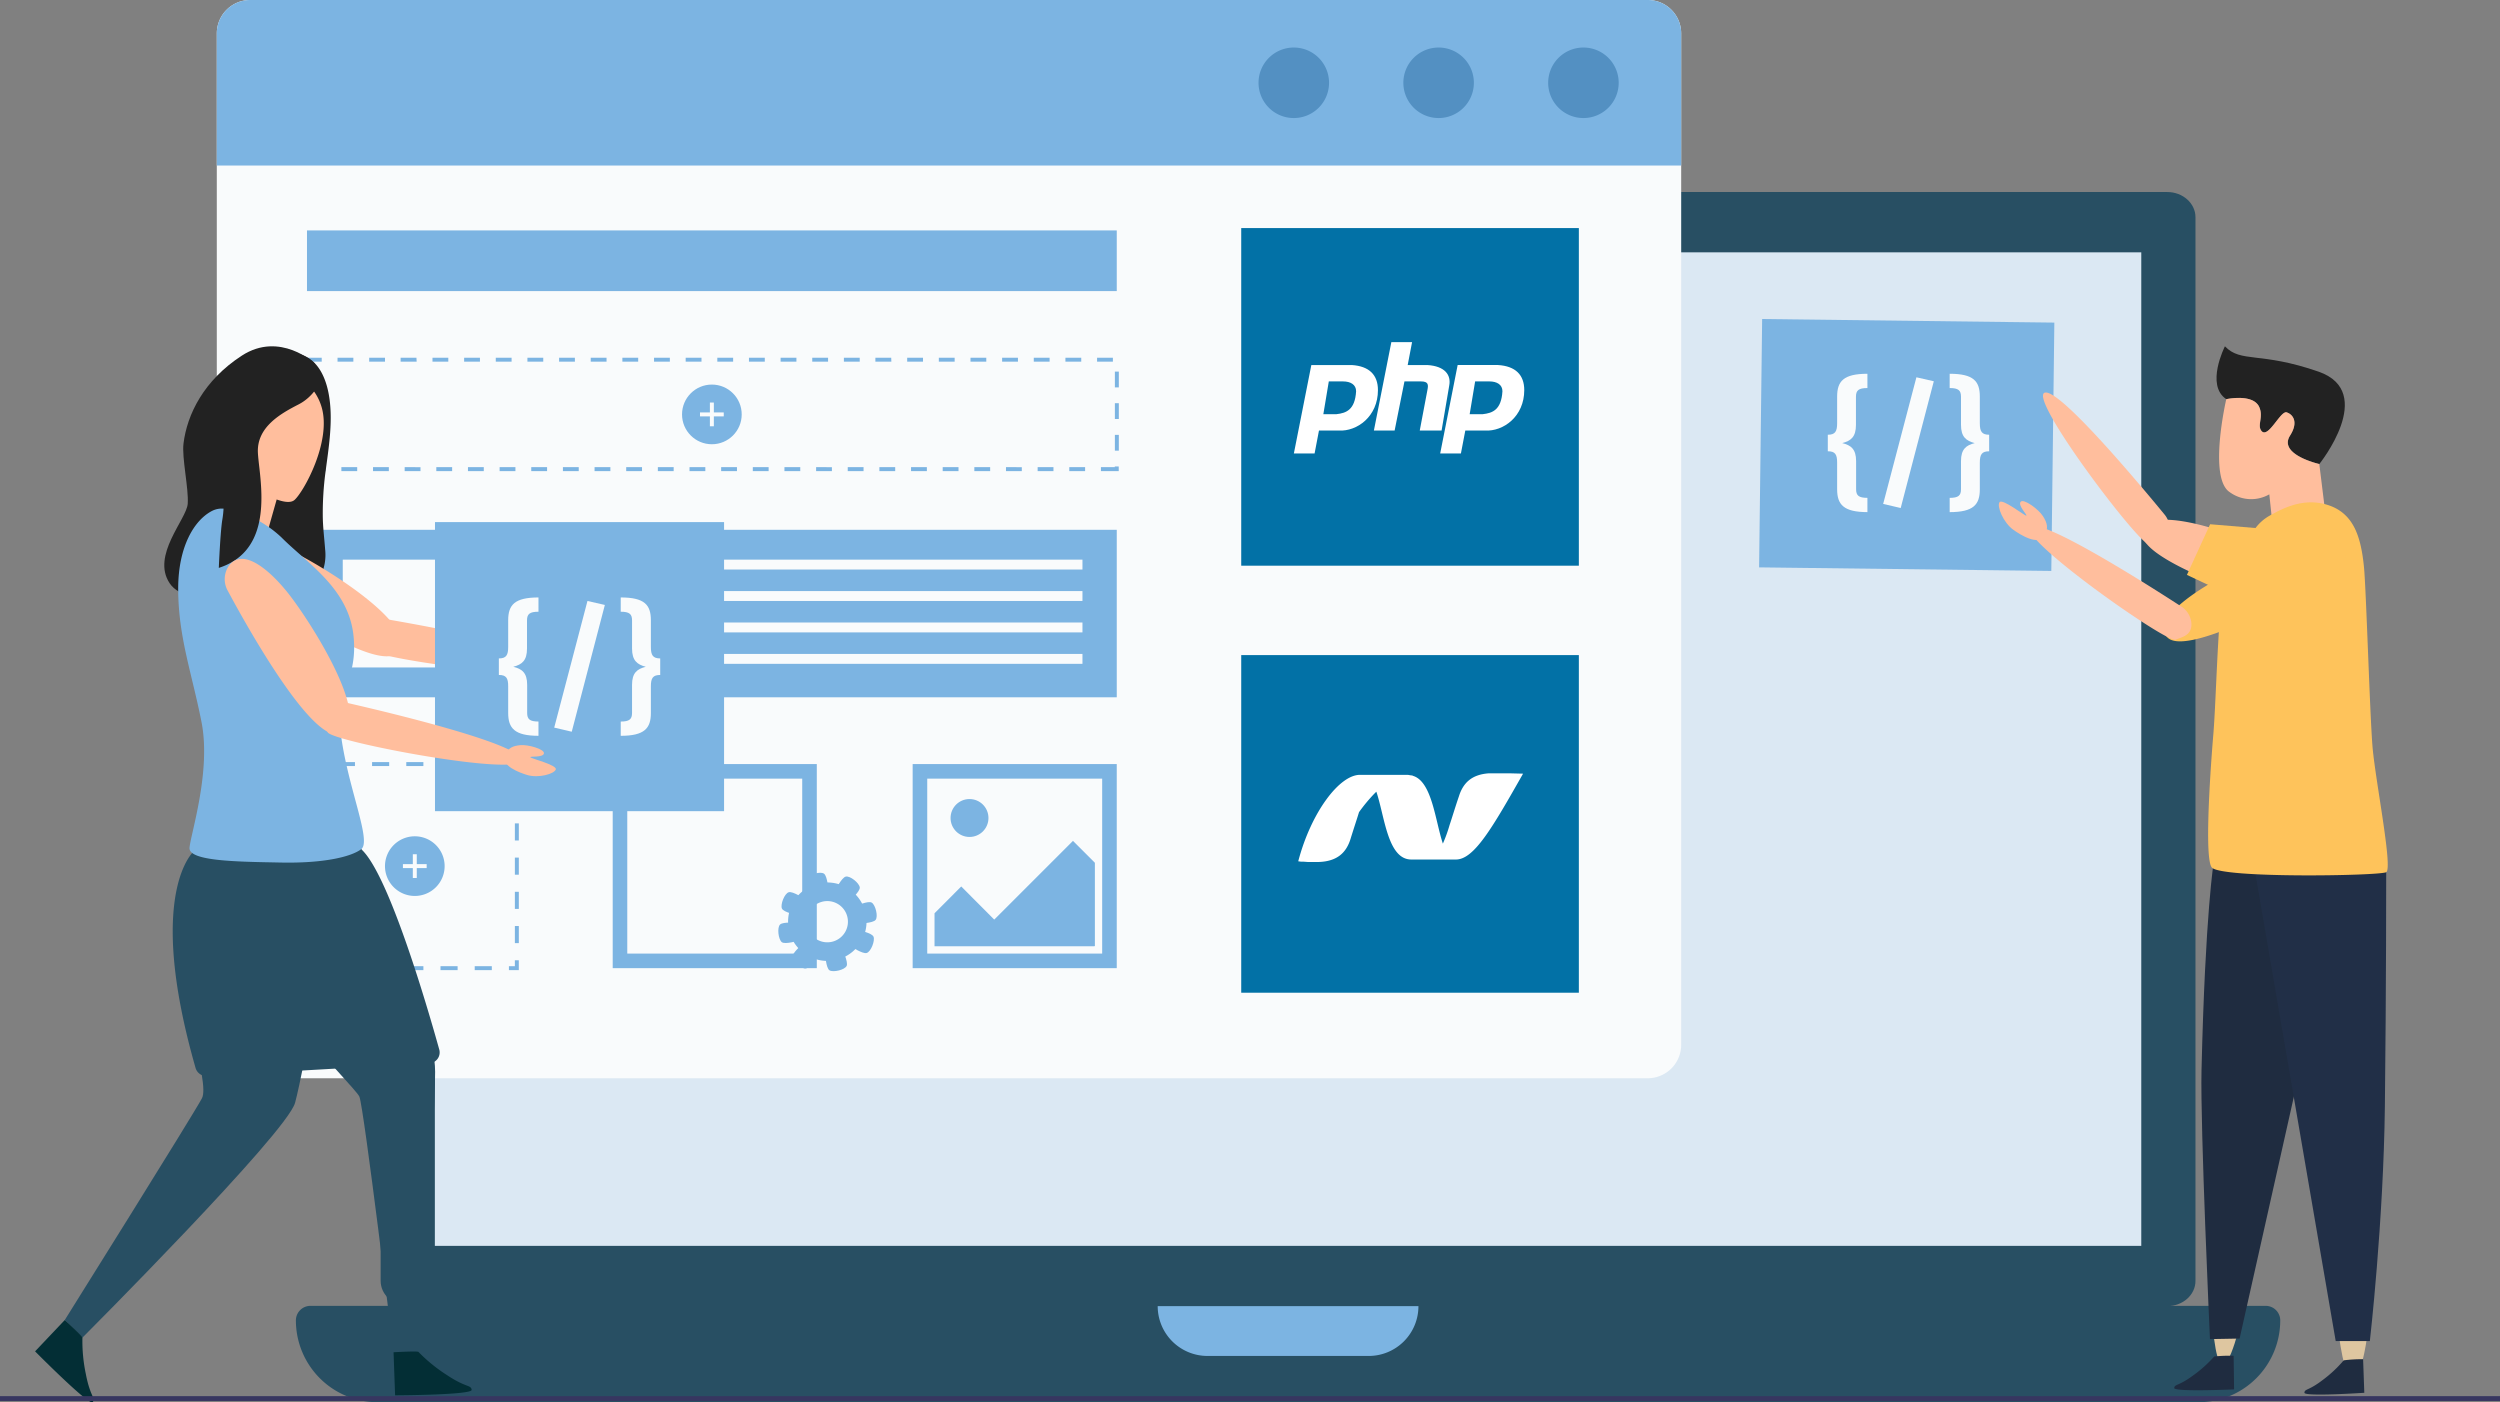 <svg id="IT_Service_Panama_ic_5" xmlns="http://www.w3.org/2000/svg" width="570" height="319.738" viewBox="0 0 570 319.738">
  <rect x="0" y="0" width="570" height="319.738" fill="#808080" stroke="none"/>
  <g id="IT_Service_Pakistan_ic_5">
    <g id="IT_Service_Maldives_ic_5">
      <g id="Hire_Magento_section_1">
        <g id="Group_2633" data-name="Group 2633" transform="translate(67.464 43.781)">
          <path id="Path_10451" data-name="Path 10451" d="M798.157,453.389c0,3.171-2.881,5.75-6.436,5.75H390.812c-3.553,0-6.436-2.578-6.436-5.75V210.869c0-3.171,2.883-5.75,6.436-5.75H791.722c3.557,0,6.436,2.578,6.436,5.75Z" transform="translate(-365.053 -205.119)" fill="#284f63"/>
          <path id="Path_10452" data-name="Path 10452" d="M780.985,440.025a.014.014,0,0,1-.005.009.013.013,0,0,1-.01,0H391.934a.013.013,0,0,1-.013-.012V213.512H780.987Z" transform="translate(-360.239 -199.764)" fill="#dbe8f3"/>
          <path id="Path_10453" data-name="Path 10453" d="M806.358,382.13H391.238a18.658,18.658,0,0,1-18.657-18.656h0a3.314,3.314,0,0,1,3.313-3.314H821.7a3.313,3.313,0,0,1,3.312,3.313h0a18.658,18.658,0,0,1-18.657,18.657Z" transform="translate(-372.581 -106.204)" fill="#284f63"/>
          <path id="Path_10454" data-name="Path 10454" d="M551.985,360.2v.01a11.344,11.344,0,0,1-11.344,11.345H503.89A11.354,11.354,0,0,1,492.537,360.2h0" transform="translate(-296.045 -106.179)" fill="#7cb4e2"/>
        </g>
        <g id="Group_2671" data-name="Group 2671" transform="translate(49.43)">
          <g id="Group_2635" data-name="Group 2635" transform="translate(0)">
            <path id="Path_10455" data-name="Path 10455" d="M695.65,186.023V416.6a7.631,7.631,0,0,1-7.615,7.632H369.4a7.635,7.635,0,0,1-7.632-7.632V186.023a7.621,7.621,0,0,1,7.632-7.632H688.033a7.617,7.617,0,0,1,7.616,7.632Z" transform="translate(-361.768 -178.391)" fill="#f9fbfc"/>
            <path id="Path_10456" data-name="Path 10456" d="M695.65,186.023v30.111H361.768V186.023a7.621,7.621,0,0,1,7.632-7.632H688.033a7.617,7.617,0,0,1,7.616,7.632Z" transform="translate(-361.768 -178.391)" fill="#7cb4e2"/>
            <g id="Group_2634" data-name="Group 2634" transform="translate(237.516 10.837)">
              <path id="Path_10457" data-name="Path 10457" d="M563.166,193.045a8.039,8.039,0,1,1-8.039-8.038,8.039,8.039,0,0,1,8.039,8.038Z" transform="translate(-481.05 -185.007)" fill="#5390c2"/>
              <path id="Path_10458" data-name="Path 10458" d="M543.008,193.045a8.039,8.039,0,1,1-8.039-8.038,8.039,8.039,0,0,1,8.039,8.038Z" transform="translate(-493.911 -185.007)" fill="#5390c2"/>
              <path id="Path_10459" data-name="Path 10459" d="M522.85,193.045a8.039,8.039,0,1,1-8.039-8.038A8.039,8.039,0,0,1,522.85,193.045Z" transform="translate(-506.772 -185.007)" fill="#5390c2"/>
            </g>
          </g>
          <g id="Group_2636" data-name="Group 2636" transform="translate(158.656 174.206)">
            <rect id="Rectangle_712" data-name="Rectangle 712" width="46.533" height="46.533" fill="#7cb4e2"/>
            <rect id="Rectangle_713" data-name="Rectangle 713" width="39.885" height="39.885" transform="translate(3.324 3.324)" fill="#f9fbfc"/>
            <ellipse id="Ellipse_123" data-name="Ellipse 123" cx="4.321" cy="4.321" rx="4.321" ry="4.321" transform="translate(8.642 7.977)" fill="#7cb4e2"/>
            <path id="Path_10460" data-name="Path 10460" d="M498.233,300.434v18.985l-.186.051H461.672v-7.525l6.089-6.111,7.525,7.551,17.948-17.949Z" transform="translate(-456.686 -277.925)" fill="#7cb4e2"/>
          </g>
          <g id="Group_2637" data-name="Group 2637" transform="translate(90.267 174.206)">
            <rect id="Rectangle_714" data-name="Rectangle 714" width="46.533" height="46.533" fill="#7cb4e2"/>
            <rect id="Rectangle_715" data-name="Rectangle 715" width="39.886" height="39.885" transform="translate(3.323 3.324)" fill="#f9fbfc"/>
          </g>
          <rect id="Rectangle_716" data-name="Rectangle 716" width="76.978" height="76.978" transform="translate(233.57 149.361)" fill="#0271a6"/>
          <rect id="Rectangle_716-2" data-name="Rectangle 716" width="76.978" height="76.978" transform="translate(233.57 52)" fill="#0271a6"/>
          <rect id="Rectangle_717" data-name="Rectangle 717" width="184.628" height="13.832" transform="translate(20.562 52.537)" fill="#7cb4e2"/>
          <g id="Group_2645" data-name="Group 2645" transform="translate(20.562 120.795)">
            <rect id="Rectangle_718" data-name="Rectangle 718" width="184.628" height="38.189" fill="#7cb4e2"/>
            <rect id="Rectangle_719" data-name="Rectangle 719" width="24.582" height="24.582" transform="translate(8.156 6.803)" fill="#f9fbfc"/>
            <g id="Group_2644" data-name="Group 2644" transform="translate(43.601 6.803)">
              <g id="Group_2640" data-name="Group 2640">
                <rect id="Rectangle_720" data-name="Rectangle 720" width="133.208" height="2.255" fill="#f9fbfc"/>
              </g>
              <g id="Group_2641" data-name="Group 2641" transform="translate(0 14.333)">
                <rect id="Rectangle_721" data-name="Rectangle 721" width="133.208" height="2.255" fill="#f9fbfc"/>
              </g>
              <g id="Group_2642" data-name="Group 2642" transform="translate(0 7.167)">
                <rect id="Rectangle_722" data-name="Rectangle 722" width="133.208" height="2.255" fill="#f9fbfc"/>
              </g>
              <g id="Group_2643" data-name="Group 2643" transform="translate(0 21.5)">
                <rect id="Rectangle_723" data-name="Rectangle 723" width="133.208" height="2.255" fill="#f9fbfc"/>
              </g>
            </g>
          </g>
          <g id="Group_2659" data-name="Group 2659" transform="translate(21.425 173.756)">
            <g id="Group_2654" data-name="Group 2654" transform="translate(0)">
              <g id="Group_2646" data-name="Group 2646" transform="translate(45.179 45.179)">
                <path id="Path_10463" data-name="Path 10463" d="M404.685,314.306H402.43v-.9h1.353v-1.354h.9Z" transform="translate(-402.43 -312.051)" fill="#7cb4e2"/>
              </g>
              <g id="Group_2647" data-name="Group 2647" transform="translate(6.159 46.533)">
                <path id="Path_10464" data-name="Path 10464" d="M413.729,313.779h-3.9v-.9h3.9Zm-7.8,0h-3.9v-.9h3.9Zm-7.8,0h-3.9v-.9h3.9Zm-7.8,0h-3.9v-.9h3.9Zm-7.8,0h-3.9v-.9h3.9Z" transform="translate(-378.609 -312.877)" fill="#7cb4e2"/>
              </g>
              <g id="Group_2648" data-name="Group 2648" transform="translate(0.001 45.179)">
                <path id="Path_10465" data-name="Path 10465" d="M377.1,314.306h-2.255v-2.255h.9V313.4h1.354Z" transform="translate(-374.849 -312.051)" fill="#7cb4e2"/>
              </g>
              <g id="Group_2649" data-name="Group 2649" transform="translate(0.001 6.158)">
                <path id="Path_10466" data-name="Path 10466" d="M375.75,323.347h-.9v-3.9h.9Zm0-7.8h-.9v-3.9h.9Zm0-7.8h-.9v-3.9h.9Zm0-7.8h-.9v-3.9h.9Zm0-7.8h-.9v-3.9h.9Z" transform="translate(-374.849 -288.229)" fill="#7cb4e2"/>
              </g>
              <g id="Group_2650" data-name="Group 2650">
                <path id="Path_10467" data-name="Path 10467" d="M375.75,286.724h-.9v-2.255H377.1v.9H375.75Z" transform="translate(-374.848 -284.469)" fill="#7cb4e2"/>
              </g>
              <g id="Group_2651" data-name="Group 2651" transform="translate(6.158 0.001)">
                <path id="Path_10468" data-name="Path 10468" d="M413.729,285.371h-3.9v-.9h3.9Zm-7.8,0h-3.9v-.9h3.9Zm-7.8,0h-3.9v-.9h3.9Zm-7.8,0h-3.9v-.9h3.9Zm-7.8,0h-3.9v-.9h3.9Z" transform="translate(-378.609 -284.469)" fill="#7cb4e2"/>
              </g>
              <g id="Group_2652" data-name="Group 2652" transform="translate(45.179)">
                <path id="Path_10469" data-name="Path 10469" d="M404.685,286.724h-.9v-1.354H402.43v-.9h2.255Z" transform="translate(-402.43 -284.469)" fill="#7cb4e2"/>
              </g>
              <g id="Group_2653" data-name="Group 2653" transform="translate(46.534 6.158)">
                <path id="Path_10470" data-name="Path 10470" d="M404.159,323.347h-.9v-3.9h.9Zm0-7.8h-.9v-3.9h.9Zm0-7.8h-.9v-3.9h.9Zm0-7.8h-.9v-3.9h.9Zm0-7.8h-.9v-3.9h.9Z" transform="translate(-403.257 -288.229)" fill="#7cb4e2"/>
              </g>
            </g>
            <g id="Group_2658" data-name="Group 2658" transform="translate(16.916 16.915)">
              <path id="Path_10471" data-name="Path 10471" d="M398.781,301.6a6.8,6.8,0,1,1-6.8-6.8,6.8,6.8,0,0,1,6.8,6.8Z" transform="translate(-385.176 -294.795)" fill="#7cb4e2"/>
              <g id="Group_2657" data-name="Group 2657" transform="translate(4.096 4.096)">
                <g id="Group_2655" data-name="Group 2655" transform="translate(2.255)">
                  <rect id="Rectangle_724" data-name="Rectangle 724" width="0.902" height="5.413" fill="#f9fbfc"/>
                </g>
                <g id="Group_2656" data-name="Group 2656" transform="translate(0 2.255)">
                  <rect id="Rectangle_725" data-name="Rectangle 725" width="5.413" height="0.902" fill="#f9fbfc"/>
                </g>
              </g>
            </g>
          </g>
          <g id="Group_2665" data-name="Group 2665" transform="translate(20.133 81.555)">
            <g id="Group_2660" data-name="Group 2660" transform="translate(0)">
              <path id="Path_10472" data-name="Path 10472" d="M559.6,254.039h-4.061v-.9h3.158v-.152h.9Zm-7.668,0h-3.608v-.9h3.608Zm-7.215,0h-3.608v-.9h3.607Zm-7.219,0h-3.607v-.9H537.5Zm-7.215,0h-3.607v-.9h3.607Zm-7.215,0h-3.607v-.9h3.607Zm-7.215,0h-3.61v-.9h3.61Zm-7.219,0h-3.608v-.9h3.608Zm-7.215,0H497.81v-.9h3.607Zm-7.215,0H490.6v-.9H494.2Zm-7.215,0H483.38v-.9h3.607Zm-7.215,0h-3.607v-.9h3.607Zm-7.215,0H468.95v-.9h3.607Zm-7.215,0h-3.608v-.9h3.608Zm-7.219,0h-3.607v-.9h3.607Zm-7.215,0H447.3v-.9h3.607Zm-7.215,0h-3.608v-.9h3.608Zm-7.215,0h-3.608v-.9h3.608Zm-7.219,0h-3.607v-.9h3.607Zm-7.215,0h-3.607v-.9h3.607Zm-7.215,0h-3.607v-.9h3.607Zm-7.215,0h-3.61v-.9h3.61Zm-7.218,0H396.79v-.9H400.4Zm-7.215,0h-3.608v-.9h3.608Zm-7.215,0H382.36v-.9h3.608Zm-7.215,0h-3.608v-.9h3.608Zm-3.76-3.458h-.9v-3.608h.9Zm184.627-1.2h-.9V245.77h.9Zm-184.627-6.011h-.9v-3.608h.9Zm184.627-1.206h-.9v-3.607h.9Zm-184.627-6.011h-.9v-3.607h.9Zm184.627-1.2h-.9v-3.607h.9Zm-1.353-5.864h-3.607v-.9h3.607Zm-7.215,0h-3.607v-.9h3.607Zm-7.215,0h-3.608v-.9h3.608Zm-7.215,0h-3.61v-.9h3.61Zm-7.219,0H525.8v-.9H529.4Zm-7.215,0H518.58v-.9h3.608Zm-7.215,0h-3.607v-.9h3.607Zm-7.215,0h-3.641v-.9h3.607Zm-7.215,0h-3.607v-.9h3.607Zm-7.215,0H489.72v-.9h3.607Zm-7.215,0h-3.607v-.9h3.607Zm-7.215,0H475.29v-.9H478.9Zm-7.215,0h-3.607v-.9h3.607Zm-7.215,0h-3.607v-.9h3.607Zm-7.215,0h-3.607v-.9h3.607Zm-7.218,0h-3.607v-.9h3.607Zm-7.215,0h-3.608v-.9h3.608Zm-7.215,0H432v-.9H435.6Zm-7.215,0h-3.61v-.9h3.61Zm-7.219,0h-3.607v-.9h3.607Zm-7.215,0h-3.607v-.9h3.607Zm-7.215,0h-3.607v-.9h3.607Zm-7.215,0h-3.659v-.9h3.61Zm-7.218,0H388.7v-.9h3.607Zm-7.215,0h-3.608v-.9h3.608Zm-7.215,0H374.57v-.149h-.452v-.752h3.76Z" transform="translate(-374.09 -228.18)" fill="#7cb4e2"/>
            </g>
            <g id="Group_2664" data-name="Group 2664" transform="translate(85.94 6.127)">
              <ellipse id="Ellipse_125" data-name="Ellipse 125" cx="6.803" cy="6.803" rx="6.803" ry="6.803" transform="translate(0 0)" fill="#7cb4e2"/>
              <g id="Group_2663" data-name="Group 2663" transform="translate(4.097 4.097)">
                <g id="Group_2661" data-name="Group 2661" transform="translate(2.255)">
                  <rect id="Rectangle_726" data-name="Rectangle 726" width="0.902" height="5.412" fill="#f9fbfc"/>
                </g>
                <g id="Group_2662" data-name="Group 2662" transform="translate(0 2.255)">
                  <rect id="Rectangle_727" data-name="Rectangle 727" width="5.413" height="0.902" fill="#f9fbfc"/>
                </g>
              </g>
            </g>
          </g>
        </g>
        <g id="Group_2683" data-name="Group 2683" transform="translate(8 78.96)">
          <path id="Path_10502" data-name="Path 10502" d="M331.658,267.262c3.932,1.087,5.745,5.1,6.465,8.791,1.169,5.973.061,12.319-.712,18.268a71.632,71.632,0,0,0-.593,9.73c.019,2.577.349,5.086.535,7.651a10.976,10.976,0,0,1-.69,5.333,5.153,5.153,0,0,1-5.014,3.189q-5.334-.1-10.671.181a30.343,30.343,0,0,0-5.9.637C312.531,321.691,327,265.972,331.658,267.262Z" transform="translate(-271.226 -265.434)" fill="#222"/>
          <path id="Path_10503" data-name="Path 10503" d="M343,270.352s-7.889-7.417-16.6-1.765-12.481,13.436-13.3,20.029c-.409,3.279,1.2,10.205.963,13.738s-8.361,11.775-4.121,18.131,21.994,3.075,24.583.367S343,270.352,343,270.352Z" transform="translate(-279.26 -266.463)" fill="#222"/>
          <rect id="Rectangle_731" data-name="Rectangle 731" width="10.46" height="11.955" transform="translate(45.963 28.746) rotate(15.843)" fill="#ffbe9d"/>
          <path id="Path_10504" data-name="Path 10504" d="M322.307,296.475s6.533,4.1,8.573,2.363,8.513-13.294,6.21-21.18-11.936-11.175-17.615-7.936-6.637,21.827-2.758,24A39.873,39.873,0,0,0,322.307,296.475Z" transform="translate(-271.758 -263.785)" fill="#ffbe9d"/>
          <path id="Path_10505" data-name="Path 10505" d="M325.27,295.3" transform="translate(-257.317 -228.243)" fill="none" stroke="#d5bb95" stroke-miterlimit="10" stroke-width="0.881"/>
          <path id="Path_10506" data-name="Path 10506" d="M314.77,283.932" transform="translate(-271.237 -243.305)" fill="#64a295"/>
          <g id="Group_2681" data-name="Group 2681" transform="translate(42.855 7.122)">
            <path id="Path_10507" data-name="Path 10507" d="M346.023,300.019c-1.07,3.573,5.3,4.721,7.491,5.033,3.565.5,8.117-1.6,8.342-3.007s-7.957-2.083-8.175-2.446,3.793-.423,3.868-1.768-5.242-1.958-7.449-1.371S346.694,297.779,346.023,300.019Z" transform="translate(-272.819 -234.118)" fill="#dec6a0"/>
            <path id="Path_10508" data-name="Path 10508" d="M314.555,288.385a5.39,5.39,0,0,0,2.33,5.261c7.549,5.393,33.153,23.048,37.544,17.771,5.163-6.2-18.487-20.513-25.859-23.79C322.426,284.893,315.467,283.476,314.555,288.385Z" transform="translate(-314.497 -248.831)" fill="#ffbe9d"/>
            <path id="Path_10509" data-name="Path 10509" d="M329.478,294.725a5.306,5.306,0,0,1,4.73-1.386c8.447,1.472,39,7.045,39.879,10.7,1.019,4.242-43.411-1.77-44.4-3.865C328.915,298.544,327.522,296.721,329.478,294.725Z" transform="translate(-295.914 -238.063)" fill="#ffbe9d"/>
            <g id="Group_2680" data-name="Group 2680" transform="translate(81.278 0) rotate(45)">
              <rect id="Rectangle_732" data-name="Rectangle 732" width="65.91" height="65.91" transform="translate(0 46.606) rotate(-45)" fill="#7cb4e2"/>
              <g id="Group_2679" data-name="Group 2679" transform="translate(25.843 25.832)">
                <path id="Path_10510" data-name="Path 10510" d="M5.292,2.3C3.878,3.716,3.811,4.516,4.836,5.544l4.54,4.54c1.937,1.935,1.779,3.372.73,5.154,1.731-1.051,3.193-1.277,5.133.661l4.54,4.54c1.024,1.026,1.823.958,3.214-.433l2.3,2.3c-3.856,3.854-6.114,3.649-8.554,1.209l-4.312-4.31c-1.323-1.326-2.144-1.509-3.33-.321L6.432,16.217c1.188-1.186.981-2.028-.342-3.354l-4.31-4.31C-.682,6.091-.866,3.856,2.99,0Z" transform="translate(0 16.24)" fill="#f9fbfc"/>
                <path id="Path_10511" data-name="Path 10511" d="M3.445,0l15.1,25.776L15.057,27.94,0,2.164Z" transform="translate(11.456 6.746)" fill="#f9fbfc"/>
                <path id="Path_10512" data-name="Path 10512" d="M8.531,1.79,12.843,6.1c1.323,1.323,2.164,1.528,3.352.342l2.669,2.669c-1.186,1.186-1,2.007.321,3.331l4.31,4.312c2.442,2.44,2.669,4.675-1.186,8.531l-2.3-2.3c1.391-1.391,1.458-2.191.433-3.214l-4.54-4.54c-1.937-1.94-1.71-3.4-.684-5.112C13.46,11.142,12,11.325,10.062,9.388l-4.54-4.54C4.494,3.822,3.7,3.888,2.3,5.281L0,2.978C3.857-.878,6.071-.673,8.531,1.79Z" transform="translate(16.25)" fill="#f9fbfc"/>
              </g>
            </g>
          </g>
          <path id="Path_10513" data-name="Path 10513" d="M312.42,285.474" transform="translate(-274.352 -241.261)" fill="#dec6a0"/>
          <path id="Path_10514" data-name="Path 10514" d="M323.853,283.339a7.582,7.582,0,0,0-8.972,3.428,28.969,28.969,0,0,0-4.312,17.829c1.277,13.5,8.571,15.655,8.571,29.548s-4.74,23.676-4.012,25.241,32,3.328,34.367-.586-5.122-16.891-5.122-27.847,4.028-13.048,3.116-21.56-10.063-13.9-15.68-20.545A18.679,18.679,0,0,0,323.853,283.339Z" transform="translate(-276.984 -244.641)" fill="#dec6a0"/>
          <path id="Path_10515" data-name="Path 10515" d="M346.167,320.713s16.845,37.107,16.845,50.742-3.789,63.885-3.789,63.885l-5.691.065s-6.745-55.666-7.78-58.255S314.339,346.6,314.339,323.13,346.167,320.713,346.167,320.713Z" transform="translate(-271.806 -206.055)" fill="#284f63"/>
          <path id="Path_10516" data-name="Path 10516" d="M328.52,317.058s-5.005,7.594-4.314,20.366,7.936,32.449,6.04,36.071-31.288,50.572-31.288,50.572l4.033,4.012s46.586-46.647,48.484-53.55,9.667-48.5,9.667-55.75S328.52,317.058,328.52,317.058Z" transform="translate(-292.198 -202.055)" fill="#284f63"/>
          <path id="Path_10517" data-name="Path 10517" d="M314.484,317.742s-11.294,9.194.272,49.54a2.52,2.52,0,0,0,2.556,1.817l50.754-2.9a2.466,2.466,0,0,0,2.249-3.124c-2.693-9.667-11.551-40.107-17.792-45.677C345.078,310.753,314.484,317.742,314.484,317.742Z" transform="translate(-278.163 -202.739)" fill="#284f63"/>
          <path id="Path_10518" data-name="Path 10518" d="M317.833,282.884a4.882,4.882,0,0,1,3.2-.409,25.467,25.467,0,0,1,12.617,6.493c5.784,5.826,15.14,11.522,16.371,22.136s-4.445,12.815-2.6,24.464,6.721,22.717,4.384,24.466-8.556,3.235-18.28,3.042-21.11-.26-20.864-3.368,4.954-17.378,2.741-28.64-5.323-19.45-5.323-30.453C310.084,291.008,313.759,284.959,317.833,282.884Z" transform="translate(-277.451 -245.374)" fill="#7cb4e2"/>
          <path id="Path_10519" data-name="Path 10519" d="M328.025,315.764" transform="translate(-253.664 -201.105)" fill="none" stroke="#fff" stroke-miterlimit="10" stroke-width="0.111"/>
          <path id="Path_10520" data-name="Path 10520" d="M336.884,365.108a36.338,36.338,0,0,0,6.486,5.27c4.4,2.938,5.463,2.174,5.635,3.363s-17.458,1.254-17.458,1.254l-.351-9.821S336.866,364.852,336.884,365.108Z" transform="translate(-249.466 -135.821)" fill="#032e35"/>
          <path id="Path_10521" data-name="Path 10521" d="M306.845,365.937a36.335,36.335,0,0,0,.786,8.322c.993,5.2,2.279,5.424,1.551,6.377s-13.13-11.577-13.13-11.577l6.761-7.133S307.015,365.747,306.845,365.937Z" transform="translate(-296.053 -139.909)" fill="#032e35"/>
          <path id="Path_10522" data-name="Path 10522" d="M316.425,299.4a80.778,80.778,0,0,0-3.366-16.531s5.317-13.221,7.4-14.382c1.467-.821,9.326-1.049,9.326-1.049l9.04,5.042v.007a11.253,11.253,0,0,1-3.01,4.379v0a10.566,10.566,0,0,1-2.247,1.554c-4,2.058-9.6,5.144-9.261,11.089.053.967.2,2.2.361,3.6.8,7.233,1.737,19.036-9.277,22.58,0,0,.346-8.4.821-11.11A21.068,21.068,0,0,0,316.425,299.4Z" transform="translate(-273.503 -265.169)" fill="#222"/>
          <g id="Group_2682" data-name="Group 2682" transform="translate(43.235 48.461)">
            <path id="Path_10523" data-name="Path 10523" d="M342.252,307.742c-1.214,2.531,3.391,4.135,4.981,4.624,2.591.8,6.224-.232,6.556-1.256s-5.672-2.484-5.791-2.782,2.87.135,3.084-.858-3.668-2.072-5.377-1.9S343.015,306.154,342.252,307.742Z" transform="translate(-278.305 -263.099)" fill="#ffbe9d"/>
            <path id="Path_10524" data-name="Path 10524" d="M315.594,288.862a5.389,5.389,0,0,0-.24,5.749c4.384,8.175,19.527,35.339,25.8,32.553,7.372-3.275-7.5-26.576-12.659-32.778C324.195,289.215,318.585,284.862,315.594,288.862Z" transform="translate(-314.638 -287.3)" fill="#ffbe9d"/>
            <path id="Path_10525" data-name="Path 10525" d="M325.4,302.679a5.318,5.318,0,0,1,4.8-1.137c8.358,1.916,38.579,9.09,39.263,12.782.794,4.289-43.261-4.051-44.14-6.193C324.638,306.463,323.343,304.568,325.4,302.679Z" transform="translate(-301.855 -268.609)" fill="#ffbe9d"/>
          </g>
        </g>
        <g id="Group_2043" data-name="Group 2043" transform="translate(177.455 198.99)">
          <g id="Group_2042" data-name="Group 2042" transform="translate(0 0)">
            <g id="Group_2033" data-name="Group 2033" transform="translate(2.223 2.209)">
              <path id="Path_8764" data-name="Path 8764" d="M374.73,422.925a8.943,8.943,0,1,0,10.931,6.363A8.943,8.943,0,0,0,374.73,422.925Zm3.485,13.194a4.7,4.7,0,1,1,3.346-5.748,4.7,4.7,0,0,1-3.346,5.748Z" transform="translate(-368.068 -422.626)" fill="#7cb4e2"/>
            </g>
            <g id="Group_2034" data-name="Group 2034" transform="translate(6.431)">
              <path id="Path_8765" data-name="Path 8765" d="M376.648,424.732l-3.9,1.031s-1.489-2.932-1-3.776c.507-.871,3.085-1.625,3.9-1.029C376.439,421.534,376.648,424.732,376.648,424.732Z" transform="translate(-371.653 -420.744)" fill="#7cb4e2"/>
            </g>
            <g id="Group_2035" data-name="Group 2035" transform="translate(10.691 17.448)">
              <path id="Path_8766" data-name="Path 8766" d="M379.184,435.618l-3.9,1.029s.154,3.283,1,3.776c.871.507,3.487-.11,3.9-1.031C380.581,438.5,379.184,435.618,379.184,435.618Z" transform="translate(-375.287 -435.618)" fill="#7cb4e2"/>
            </g>
            <g id="Group_2036" data-name="Group 2036" transform="translate(0.737 4.408)">
              <path id="Path_8767" data-name="Path 8767" d="M372.051,426.052l-1.57,3.713s-3.229-.616-3.6-1.522c-.378-.933.6-3.434,1.57-3.712C369.392,424.26,372.051,426.052,372.051,426.052Z" transform="translate(-366.801 -424.504)" fill="#7cb4e2"/>
            </g>
            <g id="Group_2037" data-name="Group 2037" transform="translate(0 11.358)">
              <path id="Path_8768" data-name="Path 8768" d="M370.462,430.5l.38,4.013s-3.136.99-3.888.368c-.775-.641-1.1-3.309-.379-4.013C367.275,430.184,370.462,430.5,370.462,430.5Z" transform="translate(-366.173 -430.426)" fill="#7cb4e2"/>
            </g>
            <g id="Group_2038" data-name="Group 2038" transform="translate(17.5 6.693)">
              <path id="Path_8769" data-name="Path 8769" d="M381.962,431.347l-.871-3.935s2.993-1.369,3.812-.843c.849.541,1.5,3.149.871,3.936C385.164,431.269,381.962,431.347,381.962,431.347Z" transform="translate(-381.091 -426.449)" fill="#7cb4e2"/>
            </g>
            <g id="Group_2039" data-name="Group 2039" transform="translate(12.997 0.85)">
              <path id="Path_8770" data-name="Path 8770" d="M377.253,424.59l3.2,2.452s2.5-2.129,2.378-3.1c-.131-1-2.218-2.69-3.2-2.454C378.683,421.72,377.253,424.59,377.253,424.59Z" transform="translate(-377.253 -421.465)" fill="#7cb4e2"/>
            </g>
            <g id="Group_2040" data-name="Group 2040" transform="translate(3.151 16.25)">
              <path id="Path_8771" data-name="Path 8771" d="M374.44,437.048l-3.2-2.454s-2.507,2.129-2.379,3.1c.133,1,2.221,2.69,3.2,2.452C373.012,439.918,374.44,437.048,374.44,437.048Z" transform="translate(-368.859 -434.594)" fill="#7cb4e2"/>
            </g>
            <g id="Group_2041" data-name="Group 2041" transform="translate(16.539 13.063)">
              <path id="Path_8772" data-name="Path 8772" d="M380.272,435.592l1.57-3.71s3.229.613,3.6,1.519c.378.933-.6,3.435-1.57,3.713C382.929,437.381,380.272,435.592,380.272,435.592Z" transform="translate(-380.272 -431.882)" fill="#7cb4e2"/>
            </g>
          </g>
        </g>
        <rect id="Rectangle_158365" data-name="Rectangle 158365" width="570" height="1.103" transform="translate(0 318.32)" fill="#373660"/>
        <g id="Group_2673" data-name="Group 2673" transform="translate(380.152 82.362) rotate(-24)">
          <rect id="Rectangle_730" data-name="Rectangle 730" width="66.627" height="56.627" transform="translate(23.663) rotate(24.701)" fill="#7cb4e2"/>
        </g>
        <g id="Group_305793" data-name="Group 305793" transform="translate(455.733 78.96)">
          <path id="Path_10476" data-name="Path 10476" d="M632.062,290.914a5.065,5.065,0,0,1-5.265,1.253c-8.339-2.585-36.143-11.709-34.693-18,1.7-7.4,25.894,2.166,32.547,5.823C630.195,283.035,635.223,287.437,632.062,290.914Z" transform="translate(-559.362 -231.884)" fill="#ffbe9d"/>
          <path id="Path_10477" data-name="Path 10477" d="M610.456,290.479a5,5,0,0,0-1.056-4.518c-5.119-6.234-23.834-28.683-27.233-27.707-3.945,1.131,21.556,34.737,23.731,34.579C607.589,292.707,609.723,293.006,610.456,290.479Z" transform="translate(-571.685 -247.69)" fill="#ffbe9d"/>
          <path id="Path_10480" data-name="Path 10480" d="M618.775,273.3l-16.8-1.4-5.286,11.547,16.307,7.7Z" transform="translate(-553.803 -231.332)" fill="#fec35b"/>
          <path id="Path_10481" data-name="Path 10481" d="M602.379,295.885a28.3,28.3,0,0,1,5.928-18.782c6.908-8.519,18.641-8.194,22.738-3.534,5.105,5.806,2.346,37.582,3.31,48.027s4.982,28.12,4.179,30.527-37.5,1.147-38.943-1.426S601.094,324.165,602.379,295.885Z" transform="translate(-550.801 -233.211)" fill="#dec6a0"/>
          <path id="Path_10482" data-name="Path 10482" d="M604.307,268.791" transform="translate(-544.693 -235.043)" fill="none" stroke="#d5bb95" stroke-miterlimit="10" stroke-width="0.219"/>
          <g id="Group_2675" data-name="Group 2675" transform="translate(49.632)">
            <g id="Group_2674" data-name="Group 2674" transform="translate(0 0)">
              <path id="Path_10483" data-name="Path 10483" d="M615.775,268.486c-1.445-.481-4.3,6.287-5.823,4.148-.925-1.295.578-3.143-.461-5.4-1.431-3.086-7.5-1.755-7.5-1.755-4.822-3.2-.31-12.051-.31-12.051,3.684,3.855,8.022,1.138,21.366,5.784,13.345,4.668.156,21.056.156,21.056s-9.431-2.122-6.674-6.48C618.495,270.7,617.221,268.97,615.775,268.486Z" transform="translate(-599.763 -253.428)" fill="#222"/>
              <path id="Path_10484" data-name="Path 10484" d="M616.2,267.381c-2.757,4.361,6.674,6.48,6.674,6.48l1.215,9.835-11.82,4.626-.791-7.557a8.3,8.3,0,0,1-9.007-.483c-4.974-3.2-.808-21.212-.808-21.212s6.074-1.331,7.5,1.755c1.039,2.256-.463,4.107.461,5.4,1.524,2.14,4.378-4.629,5.823-4.148S618.171,264.3,616.2,267.381Z" transform="translate(-599.44 -247.018)" fill="#ffbe9d"/>
            </g>
          </g>
          <path id="Path_10485" data-name="Path 10485" d="M614.069,331.389c11.542-5.547,9.108,47.021,5.857,60.043s-5.549-1.4-7.48-23.215S609.529,333.571,614.069,331.389Z" transform="translate(-536.894 -160.618)" fill="#dec6a0"/>
          <path id="Path_10486" data-name="Path 10486" d="M603.311,329.641c11.9-4.685,5.749,47.57,1.582,60.322s-5.435-1.8-5.812-23.707S598.63,331.484,603.311,329.641Z" transform="translate(-551.139 -162.578)" fill="#dec6a0"/>
          <path id="Path_10487" data-name="Path 10487" d="M618.737,306.733a7.9,7.9,0,0,1,9.7,6.315,112.633,112.633,0,0,1,1.026,18.9c-.668,15.711-.437,30.247-6.226,33.3s-12.934-5.345-14.118-20.673c-1.068-13.855-4.486-30.936-.648-33.948C610.417,309.1,614.843,307.725,618.737,306.733Z" transform="translate(-541.833 -189.936)" fill="#dec6a0"/>
          <path id="Path_10488" data-name="Path 10488" d="M612.65,305.493c4.209-.273,7.915,3.407,8.082,7.963a118.226,118.226,0,0,1-1.408,18.6c-2.562,15.175-4.157,29.375-9.824,31.266s-11.154-7.62-10.333-22.771c.743-13.692-.259-30.965,3.62-33.185C604.751,306.243,608.969,305.728,612.65,305.493Z" transform="translate(-550.943 -191.137)" fill="#dec6a0"/>
          <path id="Path_10489" data-name="Path 10489" d="M601.048,309.489s-1.966,11.432-2.827,47.819c-.3,12.785,1.926,61.22,1.926,61.22l6.759-.123,25.53-113.8Z" transform="translate(-552.01 -192.173)" fill="#1f2c40"/>
          <path id="Path_10490" data-name="Path 10490" d="M634.088,310.557s.011,26.837-.3,53.315-3.427,53.58-3.427,53.58h-7.788L603.409,305.881Z" transform="translate(-545.768 -190.656)" fill="#212f47"/>
          <path id="Path_10491" data-name="Path 10491" d="M612.886,272.673a10.447,10.447,0,0,0-3.106,2.687c-2.33,2.953-6.851,9.305-7.649,15.071-1.085,7.836-1.447,24.707-2.05,32.059,0,0-2.41,27.839-.363,30.37s38.205,1.929,39.772,1.085-2.531-21.211-3.135-28.806-1.441-35.8-1.928-40.734c-.723-7.313-2.531-12.895-9.281-14.464C620.129,268.781,615.848,271.019,612.886,272.673Z" transform="translate(-551.17 -234.046)" fill="#fec35b"/>
          <path id="Path_10492" data-name="Path 10492" d="M599.27,307.516" transform="translate(-550.721 -188.699)" fill="none" stroke="#d5bb95" stroke-miterlimit="10" stroke-width="0.245"/>
          <path id="Path_10493" data-name="Path 10493" d="M623.081,310.643" transform="translate(-522.226 -184.957)" fill="none" stroke="#d5bb95" stroke-miterlimit="10" stroke-width="0.245"/>
          <g id="Group_2676" data-name="Group 2676" transform="translate(37.67 42.426)">
            <path id="Path_10494" data-name="Path 10494" d="M634.357,277.364a5.07,5.07,0,0,1-2.684,4.7c-7.585,4.323-33.243,18.391-36.848,13.033-4.238-6.3,19.271-17.429,26.488-19.788C627.325,273.344,633.977,272.681,634.357,277.364Z" transform="translate(-594.318 -271.455)" fill="#fec35b"/>
            <path id="Path_10495" data-name="Path 10495" d="M610.856,275.609s14.149-6.588,16.772.2-6.289,10.889-9.1,12.137-11.781,5.663-11.781,5.663l-6.087-12.958Z" transform="translate(-586.722 -272.741)" fill="#fec35b"/>
          </g>
          <path id="Path_10496" data-name="Path 10496" d="M610.086,270.108" transform="translate(-537.777 -233.467)" fill="none" stroke="#d5bb95" stroke-miterlimit="10" stroke-width="0.219"/>
          <g id="Group_2677" data-name="Group 2677" transform="translate(0 35.294)">
            <path id="Path_10497" data-name="Path 10497" d="M617.292,294.392a5.009,5.009,0,0,0-2.375-3.987c-6.766-4.394-31.4-20.124-34.343-18.167-3.418,2.274,31.057,26.584,33.082,25.776C615.232,297.384,617.361,297.021,617.292,294.392Z" transform="translate(-573.376 -266.414)" fill="#ffbe9d"/>
            <path id="Path_10498" data-name="Path 10498" d="M587.662,277.249c-1.336,2.669-5.683-.154-7.128-1.171-2.357-1.659-3.857-5.383-3.216-6.327s5.782,3.148,6.109,3.053-1.982-2.324-1.289-3.15,4.13,1.734,5.1,3.282S588.5,275.575,587.662,277.249Z" transform="translate(-577.169 -269.495)" fill="#ffbe9d"/>
          </g>
          <path id="Path_10499" data-name="Path 10499" d="M617.841,358.818a28.349,28.349,0,0,1-4.754,4.455c-3.267,2.526-4.132,1.992-4.2,2.926s13.653.015,13.653.015l-.273-7.658A32.823,32.823,0,0,0,617.841,358.818Z" transform="translate(-539.212 -127.619)" fill="#1f2c40"/>
          <path id="Path_10500" data-name="Path 10500" d="M604.484,358.369a28.372,28.372,0,0,1-4.85,4.351c-3.319,2.453-4.172,1.908-4.259,2.834s13.648.31,13.648.31l-.106-7.662A32.942,32.942,0,0,0,604.484,358.369Z" transform="translate(-555.383 -128.045)" fill="#1f2c40"/>
          <path id="Path_10501" data-name="Path 10501" d="M599.94,306.553" transform="translate(-549.919 -189.852)" fill="#1d2155"/>
        </g>
        <g id="Group_2679-2" data-name="Group 2679" transform="translate(435.141 71.622) rotate(45)">
          <path id="Path_10510-2" data-name="Path 10510" d="M5.292,2.3C3.878,3.716,3.811,4.516,4.836,5.544l4.54,4.54c1.937,1.935,1.779,3.372.73,5.154,1.731-1.051,3.193-1.277,5.133.661l4.54,4.54c1.024,1.026,1.823.958,3.214-.433l2.3,2.3c-3.856,3.854-6.114,3.649-8.554,1.209l-4.312-4.31c-1.323-1.326-2.144-1.509-3.33-.321L6.432,16.217c1.188-1.186.981-2.028-.342-3.354l-4.31-4.31C-.682,6.091-.866,3.856,2.99,0Z" transform="translate(0 16.24)" fill="#f9fbfc"/>
          <path id="Path_10511-2" data-name="Path 10511" d="M3.445,0l15.1,25.776L15.057,27.94,0,2.164Z" transform="translate(11.456 6.746)" fill="#f9fbfc"/>
          <path id="Path_10512-2" data-name="Path 10512" d="M8.531,1.79,12.843,6.1c1.323,1.323,2.164,1.528,3.352.342l2.669,2.669c-1.186,1.186-1,2.007.321,3.331l4.31,4.312c2.442,2.44,2.669,4.675-1.186,8.531l-2.3-2.3c1.391-1.391,1.458-2.191.433-3.214l-4.54-4.54c-1.937-1.94-1.71-3.4-.684-5.112C13.46,11.142,12,11.325,10.062,9.388l-4.54-4.54C4.494,3.822,3.7,3.888,2.3,5.281L0,2.978C3.857-.878,6.071-.673,8.531,1.79Z" transform="translate(16.25)" fill="#f9fbfc"/>
        </g>
      </g>
    </g>
  </g>
  <g id="php-1_1_" data-name="php-1 (1)" transform="translate(295 78)">
    <path id="Path_103397" data-name="Path 103397" d="M35.945,42.053l3.984-20.167H49.14c3.983.249,5.975,2.241,5.975,5.727,0,5.975-4.73,9.461-8.963,9.212H41.671l-1,5.228Zm6.722-8.963,1.245-7.469h3.237c1.743,0,2.987.747,2.987,2.241-.249,4.233-2.241,4.98-4.481,5.229H42.667ZM54.19,36.824l3.983-20.166H62.9l-1,5.228h4.481c3.984.249,5.477,2.241,4.98,4.731L69.626,36.824H64.647l1.743-9.212c.249-1.245.249-1.992-1.494-1.992H61.161l-2.241,11.2Zm15.117,5.228,3.983-20.167H82.5c3.984.249,5.976,2.241,5.976,5.727,0,5.975-4.731,9.461-8.963,9.212H75.034l-1,5.228Zm6.722-8.963,1.245-7.469h3.237c1.743,0,2.988.747,2.988,2.241-.249,4.233-2.241,4.98-4.481,5.229H76.029Z" transform="translate(-35.945 -16.658)" fill="#fff" fill-rule="evenodd"/>
  </g>
  <path id="Path_102802" data-name="Path 102802" d="M601.06,472.581c-6.955,12.244-11.143,19.575-15.306,19.575H575.578c-5.424,0-6.068-9.882-7.975-15.467l-.43.43a36.938,36.938,0,0,0-3.518,4.243c-.51,1.692-1.182,3.652-1.907,6.015-.94,3.088-2.927,5.209-7.331,5.344H552l-1.1-.081h-.51l-.591-.081c2.927-11.143,9.371-19.709,14.07-19.709H574.8s.43.08.806.134h.081a.245.245,0,0,1,.215.08h0c4.4,1.235,5.129,10.257,6.874,15.467a33.717,33.717,0,0,0,1.531-4.243c.591-1.745,1.235-3.947,2.121-6.525.94-3.008,2.846-4.995,6.874-5.263h4.619Z" transform="translate(-253.8 -296.186)" fill="#fff"/>
</svg>
